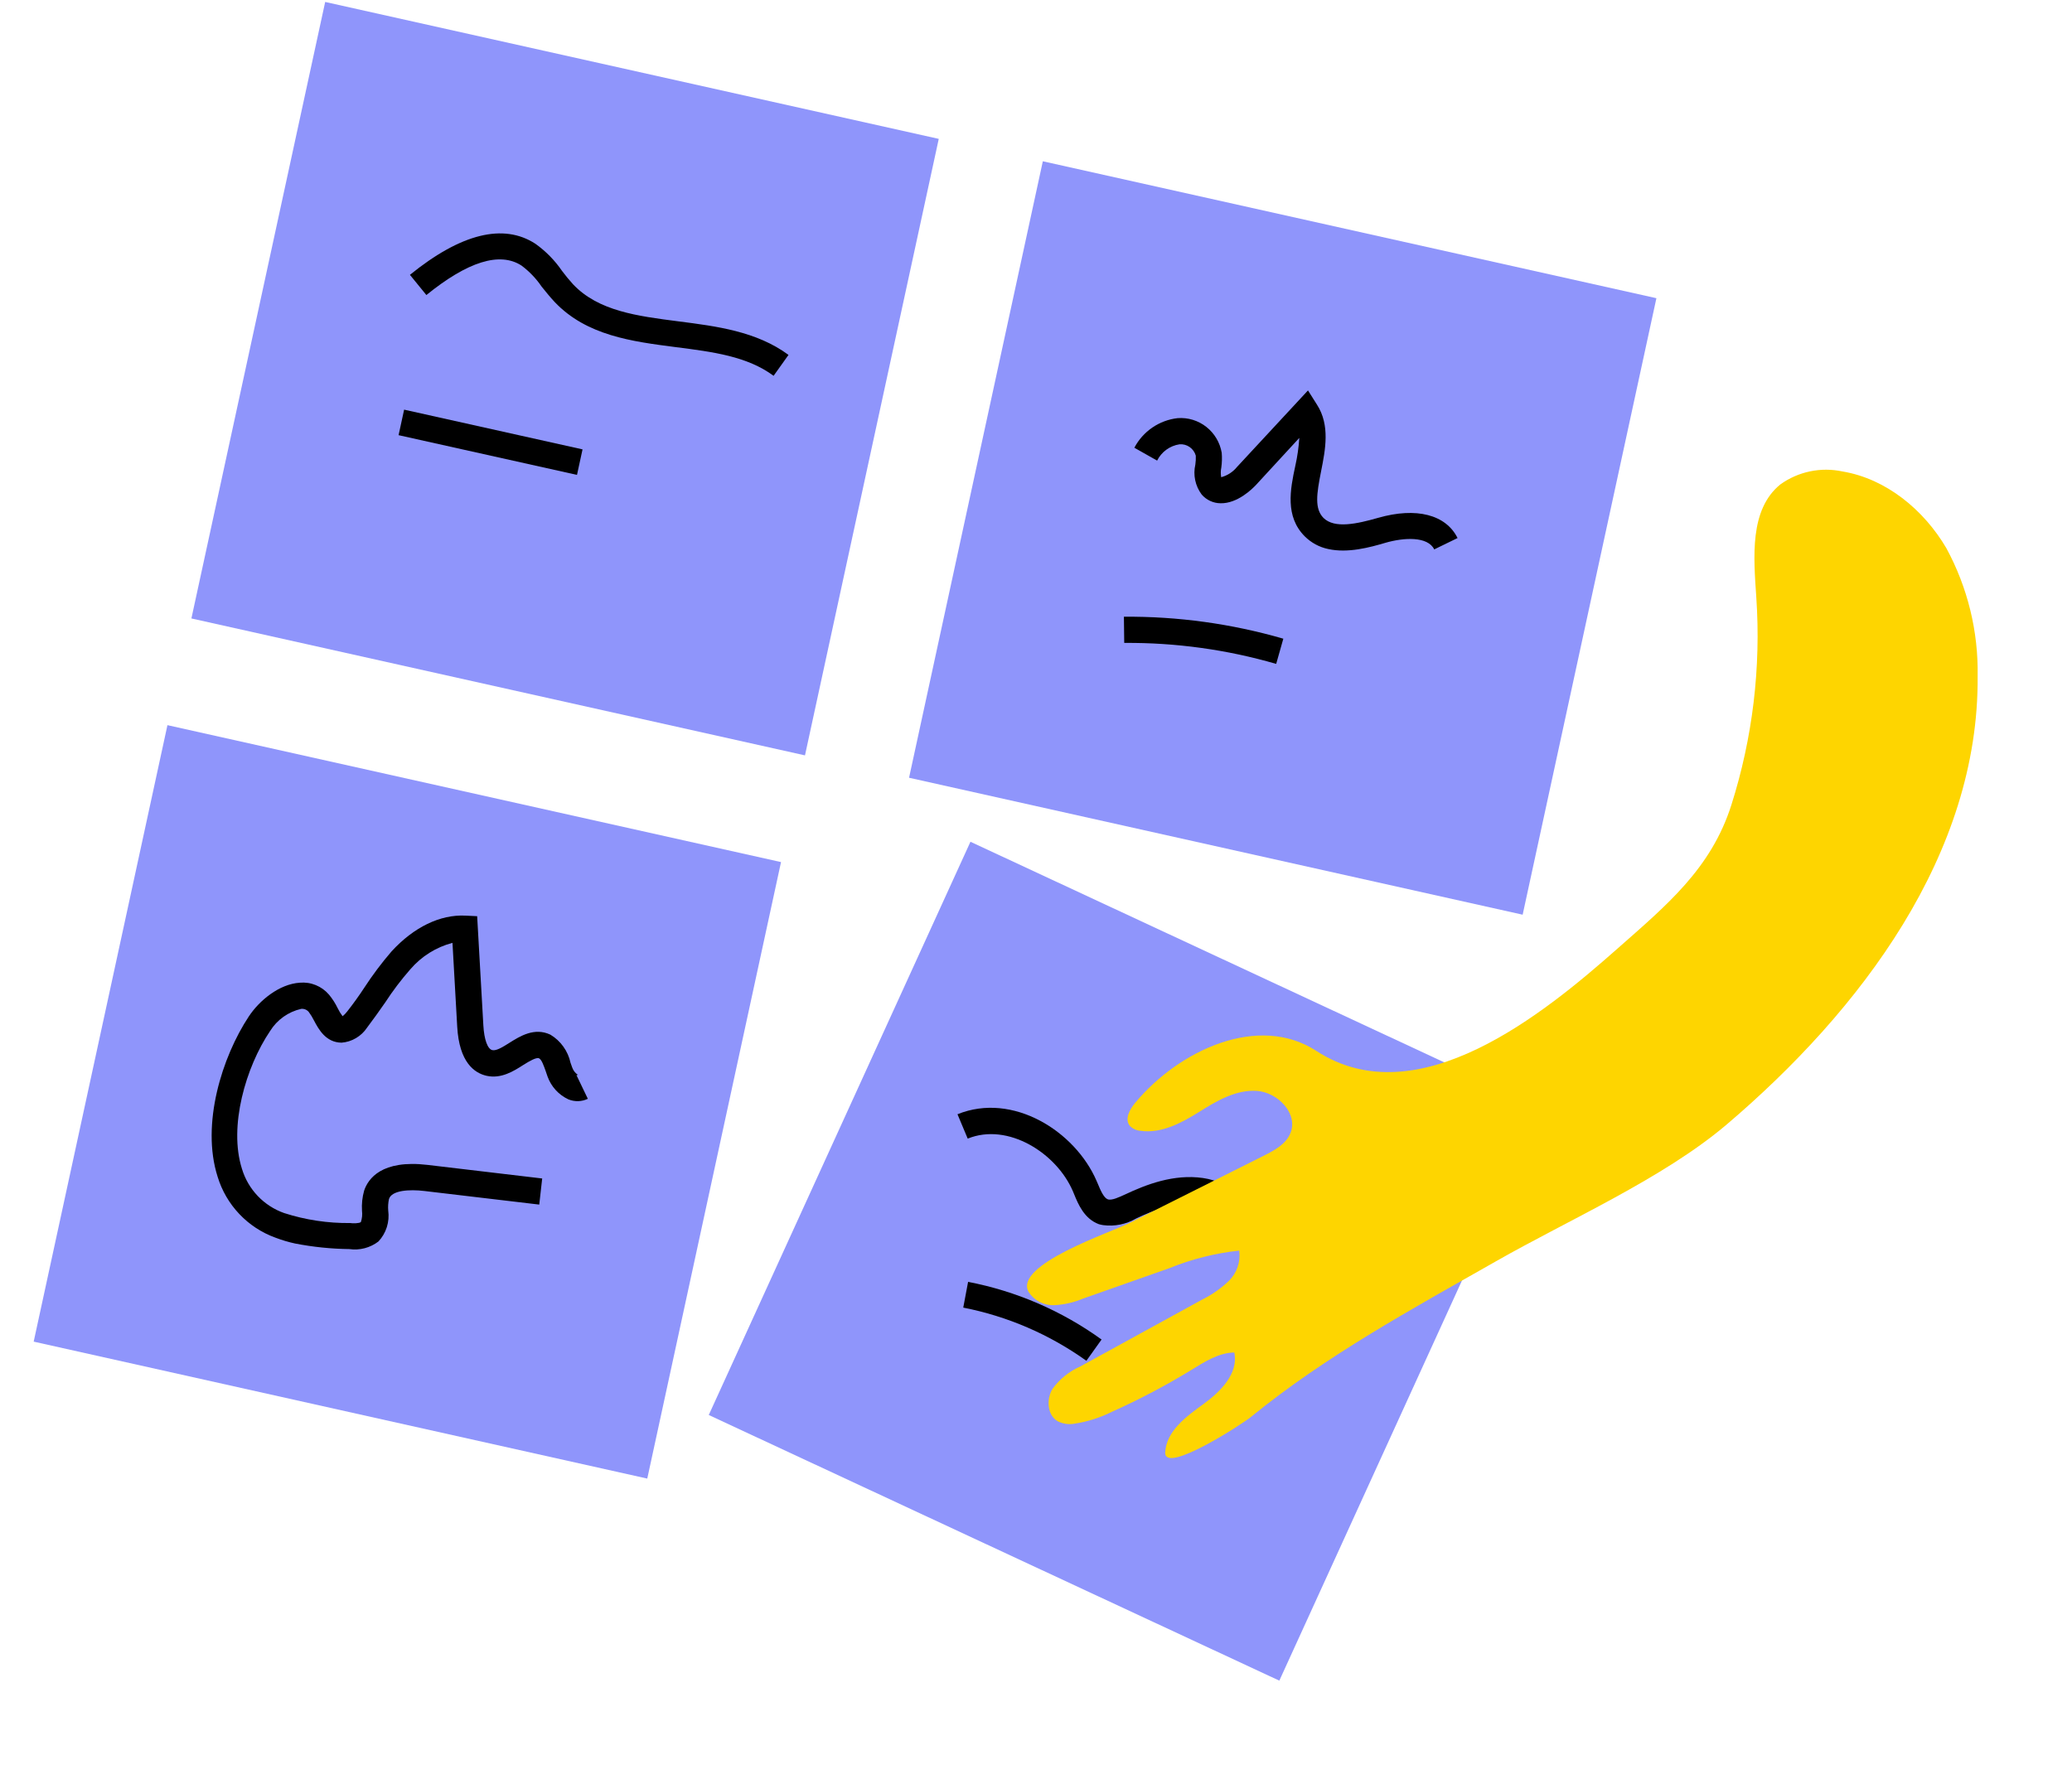 <svg width="101" height="87" viewBox="0 0 101 87" fill="none" xmlns="http://www.w3.org/2000/svg">
<path d="M45.76 6.771L15.851 0.095L9.33 30.153L39.239 36.829L45.76 6.771Z" fill="#8F95FB"/>
<path d="M80.742 14.539L50.833 7.863L44.312 37.92L74.222 44.597L80.742 14.539Z" fill="#8F95FB"/>
<path d="M38.071 42.032L8.162 35.356L1.642 65.413L31.551 72.09L38.071 42.032Z" fill="#8F95FB"/>
<path d="M75.117 53.992L47.305 41.041L34.549 68.99L62.361 81.942L75.117 53.992Z" fill="#8F95FB"/>
<path d="M37.709 18.323C36.421 17.37 34.749 17.155 32.935 16.924C30.797 16.649 28.59 16.359 27.041 14.728C26.812 14.487 26.611 14.229 26.401 13.973C26.133 13.578 25.801 13.232 25.419 12.947C24.362 12.265 22.803 12.748 20.784 14.385L19.982 13.4C22.473 11.38 24.547 10.875 26.099 11.886C26.605 12.247 27.044 12.694 27.395 13.207C27.564 13.434 27.745 13.653 27.936 13.863C29.167 15.165 31.058 15.409 33.063 15.667C34.939 15.908 36.878 16.154 38.436 17.304L37.709 18.323Z" fill="black"/>
<path d="M28.396 21.91L19.699 19.973L19.429 21.217L28.126 23.154L28.396 21.91Z" fill="black"/>
<path d="M64.744 26.768C64.311 26.678 63.914 26.463 63.6 26.15C62.636 25.184 62.89 23.868 63.139 22.717C63.24 22.268 63.306 21.811 63.335 21.351L61.232 23.635C61.033 23.849 60.314 24.553 59.501 24.537C59.325 24.537 59.151 24.498 58.991 24.424C58.831 24.35 58.688 24.242 58.574 24.108C58.42 23.902 58.313 23.665 58.26 23.413C58.207 23.161 58.209 22.901 58.267 22.651C58.288 22.507 58.296 22.361 58.289 22.216C58.241 22.045 58.135 21.896 57.989 21.795C57.844 21.694 57.668 21.647 57.493 21.663C57.261 21.698 57.041 21.789 56.852 21.927C56.663 22.065 56.509 22.247 56.404 22.457L55.294 21.83C55.502 21.435 55.803 21.098 56.171 20.846C56.538 20.595 56.962 20.437 57.404 20.387C57.906 20.349 58.406 20.501 58.803 20.814C59.201 21.127 59.468 21.578 59.553 22.078C59.573 22.317 59.566 22.558 59.533 22.796C59.501 22.951 59.499 23.111 59.528 23.267C59.831 23.186 60.102 23.01 60.3 22.765L63.758 19.036L64.197 19.731C64.843 20.735 64.605 21.925 64.397 22.977C64.175 24.094 64.072 24.806 64.517 25.256C65.058 25.781 66.13 25.547 67.184 25.246C69.035 24.718 70.481 25.089 71.049 26.233L69.912 26.787C69.594 26.139 68.43 26.206 67.539 26.463C66.77 26.691 65.698 26.981 64.744 26.768Z" fill="black"/>
<path d="M54.801 31.346L54.785 30.069C57.412 30.048 60.029 30.409 62.556 31.14L62.208 32.369C59.8 31.671 57.305 31.327 54.801 31.346Z" fill="black"/>
<path d="M53.772 59.733C53.701 59.721 53.63 59.706 53.561 59.686C52.855 59.42 52.563 58.73 52.351 58.207L52.301 58.087C51.502 56.215 49.128 54.717 47.171 55.515L46.673 54.327C49.37 53.23 52.411 55.159 53.453 57.577L53.509 57.706C53.643 58.031 53.801 58.397 53.993 58.472C54.186 58.547 54.55 58.37 54.848 58.235C55.864 57.756 57.212 57.23 58.638 57.435C59.974 57.628 61.472 58.688 61.609 60.275L60.338 60.395C60.262 59.503 59.325 58.842 58.456 58.717C57.362 58.558 56.241 59.001 55.385 59.407C54.899 59.692 54.331 59.807 53.772 59.733Z" fill="black"/>
<path d="M52.956 66.347C51.161 65.062 49.114 64.177 46.954 63.754L47.19 62.499C49.534 62.95 51.755 63.909 53.696 65.31L52.956 66.347Z" fill="black"/>
<path d="M14.388 60.63C14.059 60.559 13.736 60.462 13.421 60.342C12.755 60.101 12.153 59.706 11.665 59.19C11.176 58.674 10.814 58.051 10.607 57.37C9.791 54.811 10.825 51.526 12.129 49.557C12.638 48.786 13.605 47.979 14.613 47.913C14.878 47.889 15.146 47.929 15.393 48.03C15.641 48.131 15.861 48.29 16.035 48.493C16.204 48.697 16.347 48.92 16.462 49.159C16.528 49.296 16.608 49.426 16.7 49.547C16.785 49.478 16.862 49.399 16.928 49.311C17.217 48.943 17.493 48.56 17.763 48.148C18.165 47.531 18.607 46.943 19.087 46.386C20.172 45.202 21.456 44.583 22.682 44.642L23.259 44.67L23.561 49.991C23.599 50.687 23.768 51.149 23.998 51.2C24.198 51.245 24.519 51.042 24.831 50.845C25.348 50.52 26.051 50.079 26.828 50.446C27.077 50.594 27.292 50.793 27.461 51.029C27.63 51.265 27.749 51.533 27.81 51.817L27.89 52.041C27.942 52.194 28.044 52.325 28.179 52.413C28.152 52.408 28.125 52.412 28.101 52.423L28.655 53.574C28.508 53.644 28.347 53.683 28.183 53.688C28.019 53.692 27.856 53.662 27.704 53.6C27.471 53.491 27.261 53.337 27.087 53.146C26.913 52.955 26.778 52.732 26.691 52.489L26.602 52.23C26.507 51.963 26.404 51.661 26.276 51.6C26.149 51.539 25.814 51.731 25.506 51.925C25.039 52.225 24.428 52.61 23.719 52.452C23.12 52.318 22.386 51.791 22.287 50.063L22.056 45.97C21.258 46.18 20.542 46.629 20.003 47.257C19.556 47.767 19.145 48.309 18.775 48.879C18.494 49.285 18.194 49.703 17.889 50.108C17.751 50.316 17.567 50.489 17.352 50.615C17.138 50.742 16.897 50.818 16.649 50.837C15.879 50.827 15.532 50.184 15.304 49.753C15.231 49.606 15.146 49.467 15.048 49.336C15.003 49.283 14.946 49.242 14.881 49.216C14.817 49.191 14.747 49.181 14.678 49.189C14.05 49.333 13.506 49.721 13.165 50.27C11.979 52.026 11.138 54.922 11.793 56.984C11.942 57.481 12.206 57.936 12.564 58.312C12.921 58.687 13.362 58.972 13.85 59.144C14.893 59.48 15.983 59.644 17.078 59.631C17.182 59.654 17.516 59.651 17.591 59.583C17.65 59.407 17.669 59.219 17.646 59.034C17.625 58.701 17.66 58.367 17.751 58.047C17.945 57.468 18.607 56.532 20.838 56.796L26.429 57.458L26.286 58.731L20.691 58.069C19.95 57.98 19.089 58.034 18.96 58.462C18.921 58.645 18.909 58.833 18.924 59.02C18.961 59.292 18.938 59.569 18.856 59.83C18.773 60.092 18.634 60.331 18.447 60.53C18.247 60.683 18.02 60.794 17.777 60.858C17.534 60.922 17.28 60.937 17.032 60.901C16.144 60.89 15.26 60.799 14.388 60.63Z" fill="black"/>
<path d="M60.98 69.083C64.661 66.084 68.829 63.824 72.937 61.487C76.467 59.477 81.052 57.46 84.137 54.853C90.707 49.269 96.475 41.637 96.4 32.968C96.44 30.791 95.914 28.639 94.874 26.724C93.781 24.863 91.947 23.342 89.815 22.987C89.292 22.875 88.752 22.873 88.23 22.982C87.708 23.091 87.214 23.308 86.781 23.62C85.27 24.852 85.48 27.167 85.611 29.12C85.845 32.543 85.433 35.977 84.398 39.24C83.406 42.363 81.235 44.138 78.816 46.275C75.271 49.409 69.111 54.455 64.171 51.242C61.352 49.4 57.479 51.191 55.329 53.776C55.067 54.094 54.813 54.559 55.068 54.886C55.206 55.033 55.394 55.121 55.594 55.133C56.601 55.277 57.569 54.765 58.44 54.22C59.31 53.674 60.243 53.122 61.263 53.188C62.282 53.254 63.285 54.291 62.906 55.237C62.692 55.779 62.131 56.083 61.612 56.343L55.076 59.619C54.17 60.084 49.403 61.656 50.139 62.992C50.273 63.197 50.457 63.365 50.674 63.477C50.89 63.59 51.132 63.645 51.375 63.636C51.862 63.614 52.34 63.505 52.788 63.317L57.002 61.831C58.091 61.388 59.237 61.1 60.406 60.974C60.442 61.242 60.416 61.515 60.329 61.771C60.242 62.026 60.097 62.258 59.906 62.447C59.517 62.82 59.074 63.13 58.592 63.367L52.654 66.626C52.112 66.865 51.644 67.245 51.297 67.727C50.998 68.234 51.051 69.006 51.563 69.298C51.814 69.422 52.097 69.462 52.371 69.414C53.007 69.318 53.623 69.123 54.199 68.835C55.536 68.236 56.833 67.552 58.083 66.787C58.728 66.389 59.41 65.955 60.165 65.942C60.383 66.961 59.498 67.851 58.657 68.46C57.817 69.069 56.851 69.775 56.798 70.818C56.755 71.908 60.635 69.378 60.98 69.083Z" fill="#FED500"/>
</svg>
